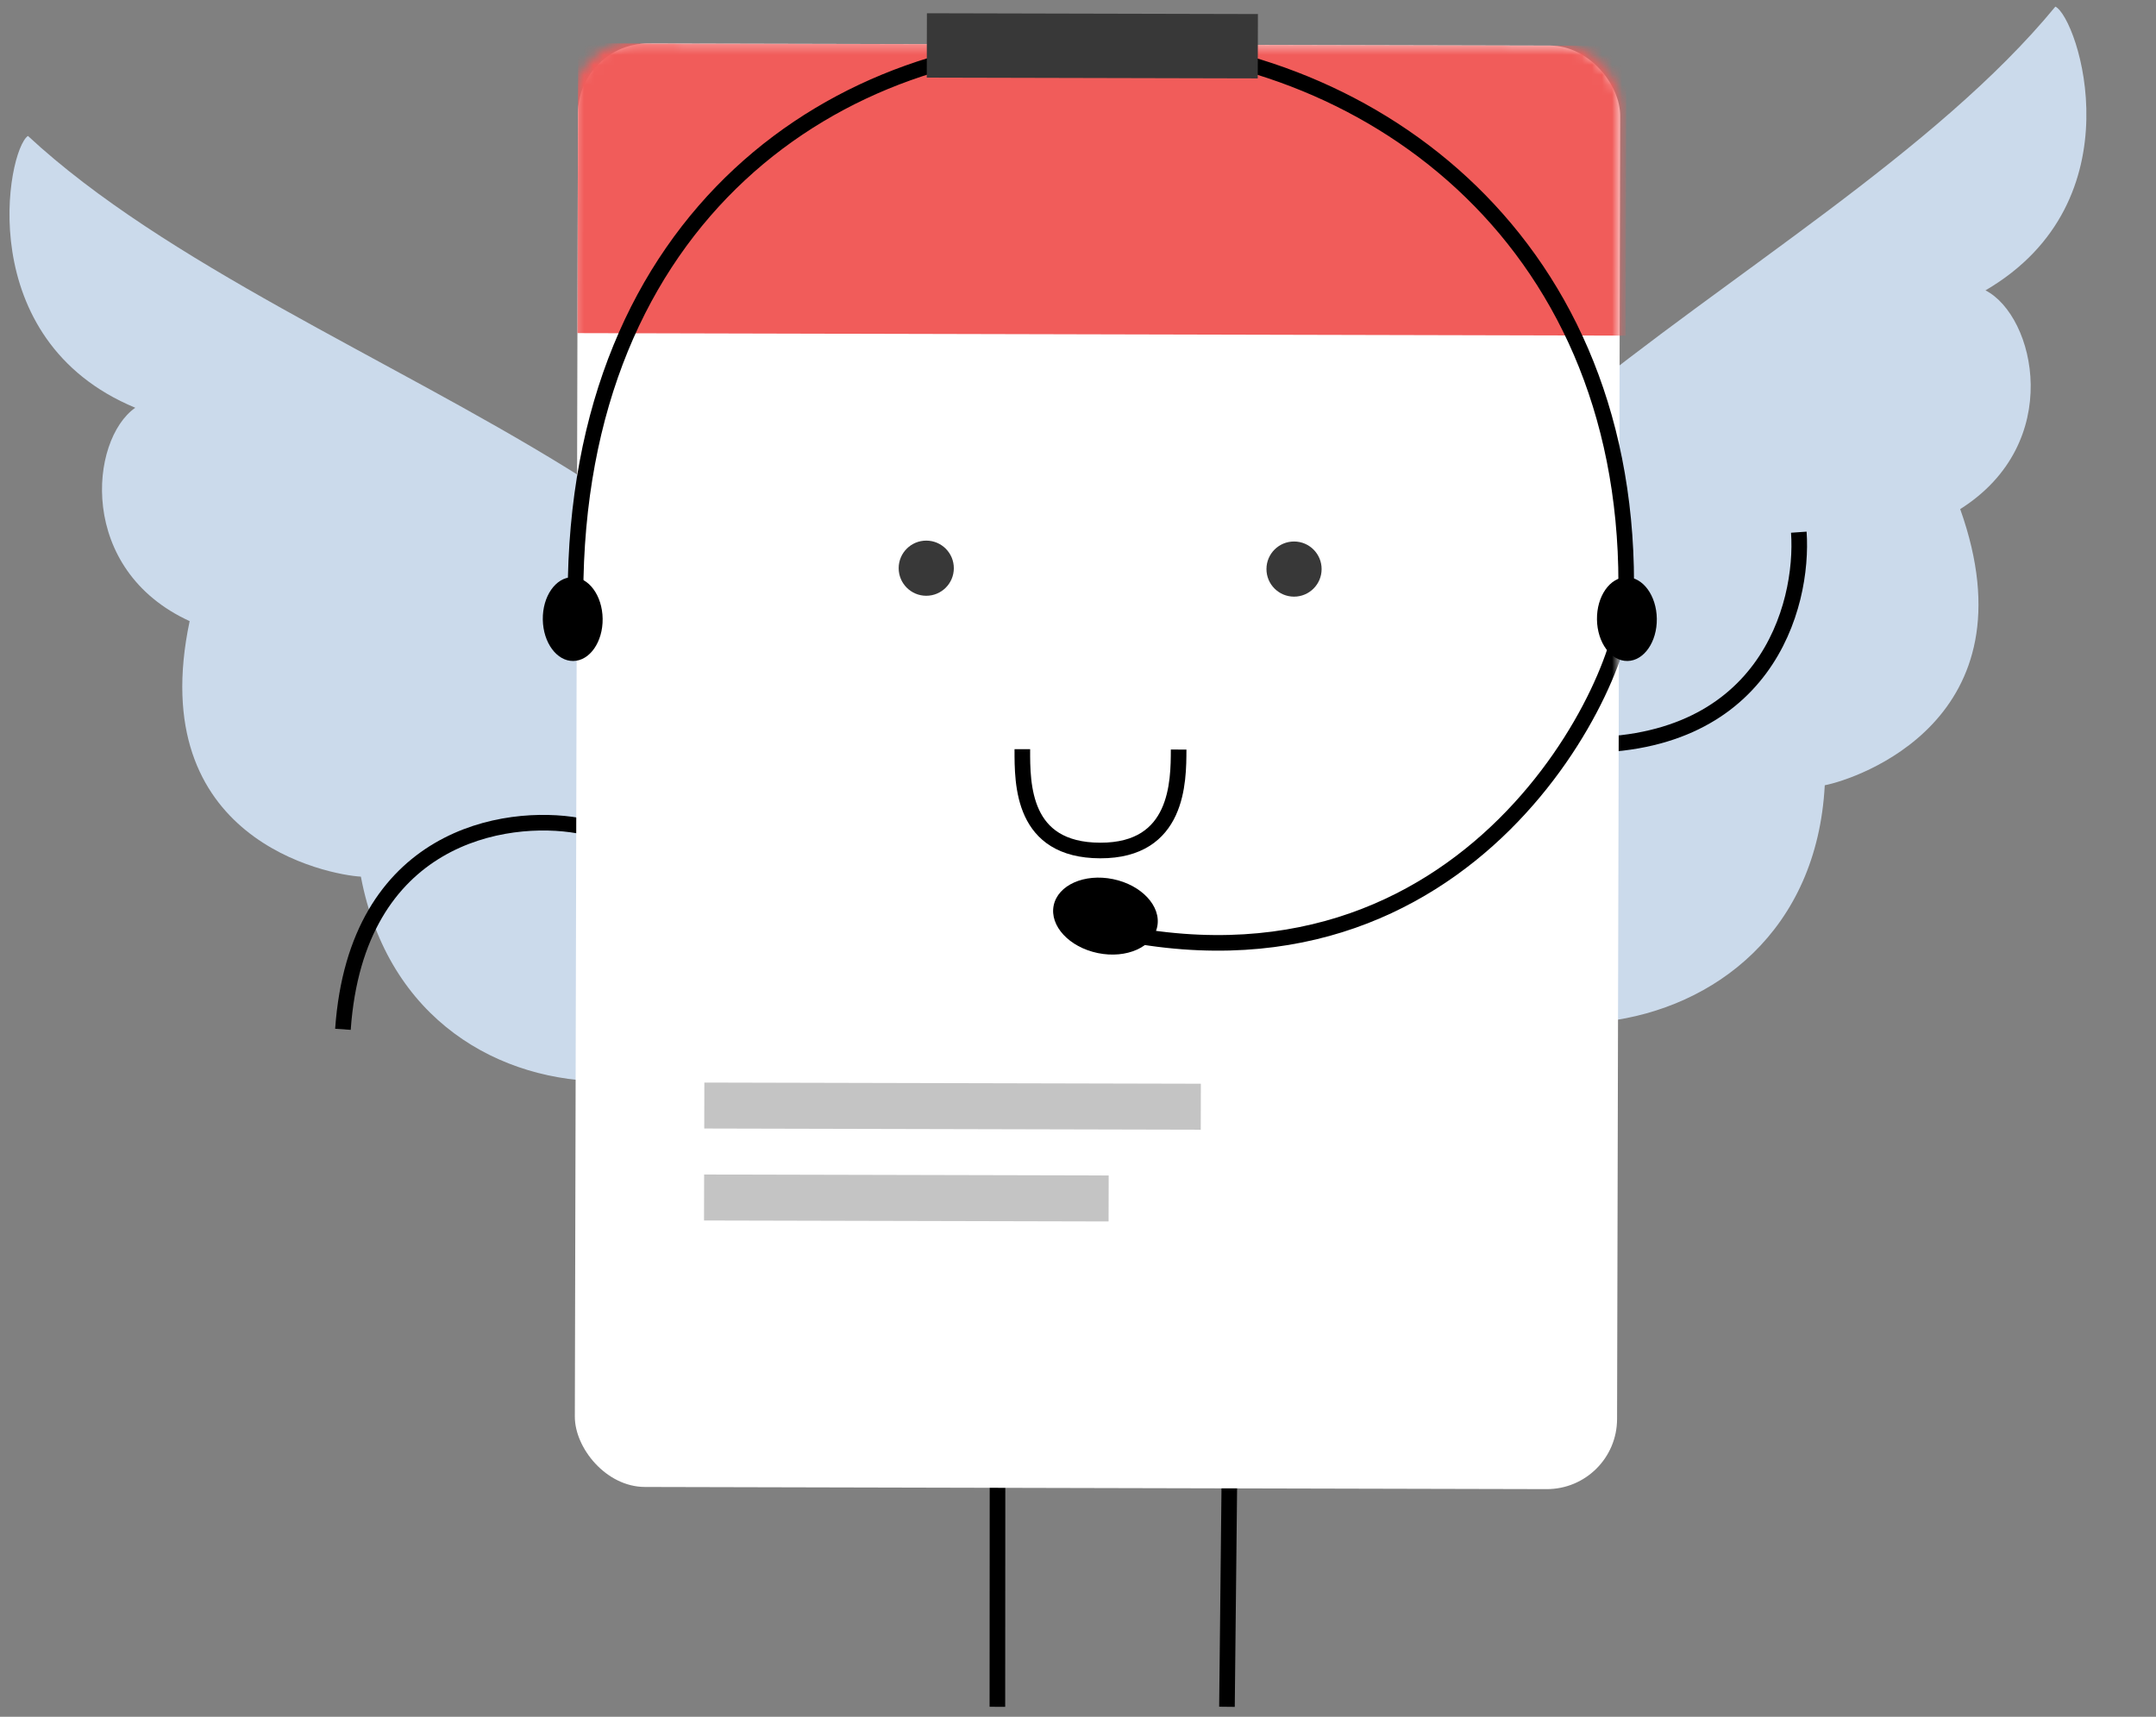 <svg width="216" height="172" viewBox="0 0 216 172" fill="none" xmlns="http://www.w3.org/2000/svg">
<rect x="0" y="0" width="216" height="172" fill="#808080" stroke="none"/>
<path d="M84.805 90.064C92.021 51.4 30.27 39.124 2.8 13.618C0.692 15.063 -2.84 34.039 13.552 40.852C8.958 44.067 7.73 57.076 19 62.229C14.366 84.186 32.936 87.645 36.155 87.829C41.594 116.522 80.843 113.077 84.805 90.064Z" fill="#CBDAEB"/>
<path d="M134.904 87.412C122.569 50.064 182.117 29.62 205.92 0.661C208.202 1.81 214.246 20.142 198.916 29.09C203.899 31.661 206.86 44.388 196.383 51.005C203.919 72.142 185.98 78.06 182.815 78.674C181.272 107.837 141.815 109.693 134.904 87.412Z" fill="#CBDAEB"/>
<path d="M57.951 82.721C50.654 81.427 35.721 83.695 34.357 103.124" stroke="black" stroke-width="1.563"/>
<path d="M180.216 53.319C180.73 60.711 176.893 75.321 157.429 74.619" stroke="black" stroke-width="1.563"/>
<path d="M99.938 145.242L99.924 171" stroke="black" stroke-width="1.563"/>
<path d="M123.222 143.106L122.924 171" stroke="black" stroke-width="1.563"/>
<rect x="57.919" y="4.336" width="104.417" height="144.623" rx="7.035" transform="rotate(0.137 57.919 4.336)" fill="white"/>
<mask id="mask0" mask-type="alpha" maskUnits="userSpaceOnUse" x="57" y="4" width="106" height="148">
<rect x="57.358" y="4.207" width="105.013" height="147.051" rx="6.253" transform="rotate(0.137 57.358 4.207)" fill="white"/>
</mask>
<g mask="url(#mask0)">
<path d="M162.795 59.909C163.309 67.302 147.647 101.96 110.118 92.993" stroke="black" stroke-width="1.563"/>
<rect x="57.921" y="4.34" width="105.013" height="29.035" transform="rotate(0.137 57.921 4.34)" fill="#F15C5A"/>
</g>
<circle cx="92.797" cy="56.926" r="2.763" transform="rotate(0.137 92.797 56.926)" fill="#383838"/>
<circle cx="129.644" cy="57.014" r="2.763" transform="rotate(0.137 129.644 57.014)" fill="#383838"/>
<path d="M102.423 75.058C102.415 78.591 102.399 85.191 110.228 85.21C118.058 85.228 118.075 78.308 118.082 75.096" stroke="black" stroke-width="1.563" stroke-linejoin="round"/>
<rect x="70.566" y="108.458" width="49.743" height="4.606" transform="rotate(0.137 70.566 108.458)" fill="#C4C4C4"/>
<rect x="70.544" y="117.671" width="40.531" height="4.606" transform="rotate(0.137 70.544 117.671)" fill="#C4C4C4"/>
<ellipse cx="110.75" cy="91.782" rx="5.295" ry="3.782" transform="rotate(11.581 110.75 91.782)" fill="black"/>
<ellipse cx="162.991" cy="62.026" rx="4.197" ry="2.998" transform="rotate(89.197 162.991 62.026)" fill="black"/>
<path d="M162.924 58.452C162.924 -11.624 57.656 -16.606 57.656 59.749" stroke="black" stroke-width="1.563"/>
<rect x="92.863" y="1.328" width="33.161" height="6.448" transform="rotate(0.137 92.863 1.328)" fill="#383838"/>
<ellipse cx="57.378" cy="62.026" rx="4.197" ry="2.998" transform="rotate(89.197 57.378 62.026)" fill="black"/>
</svg>
